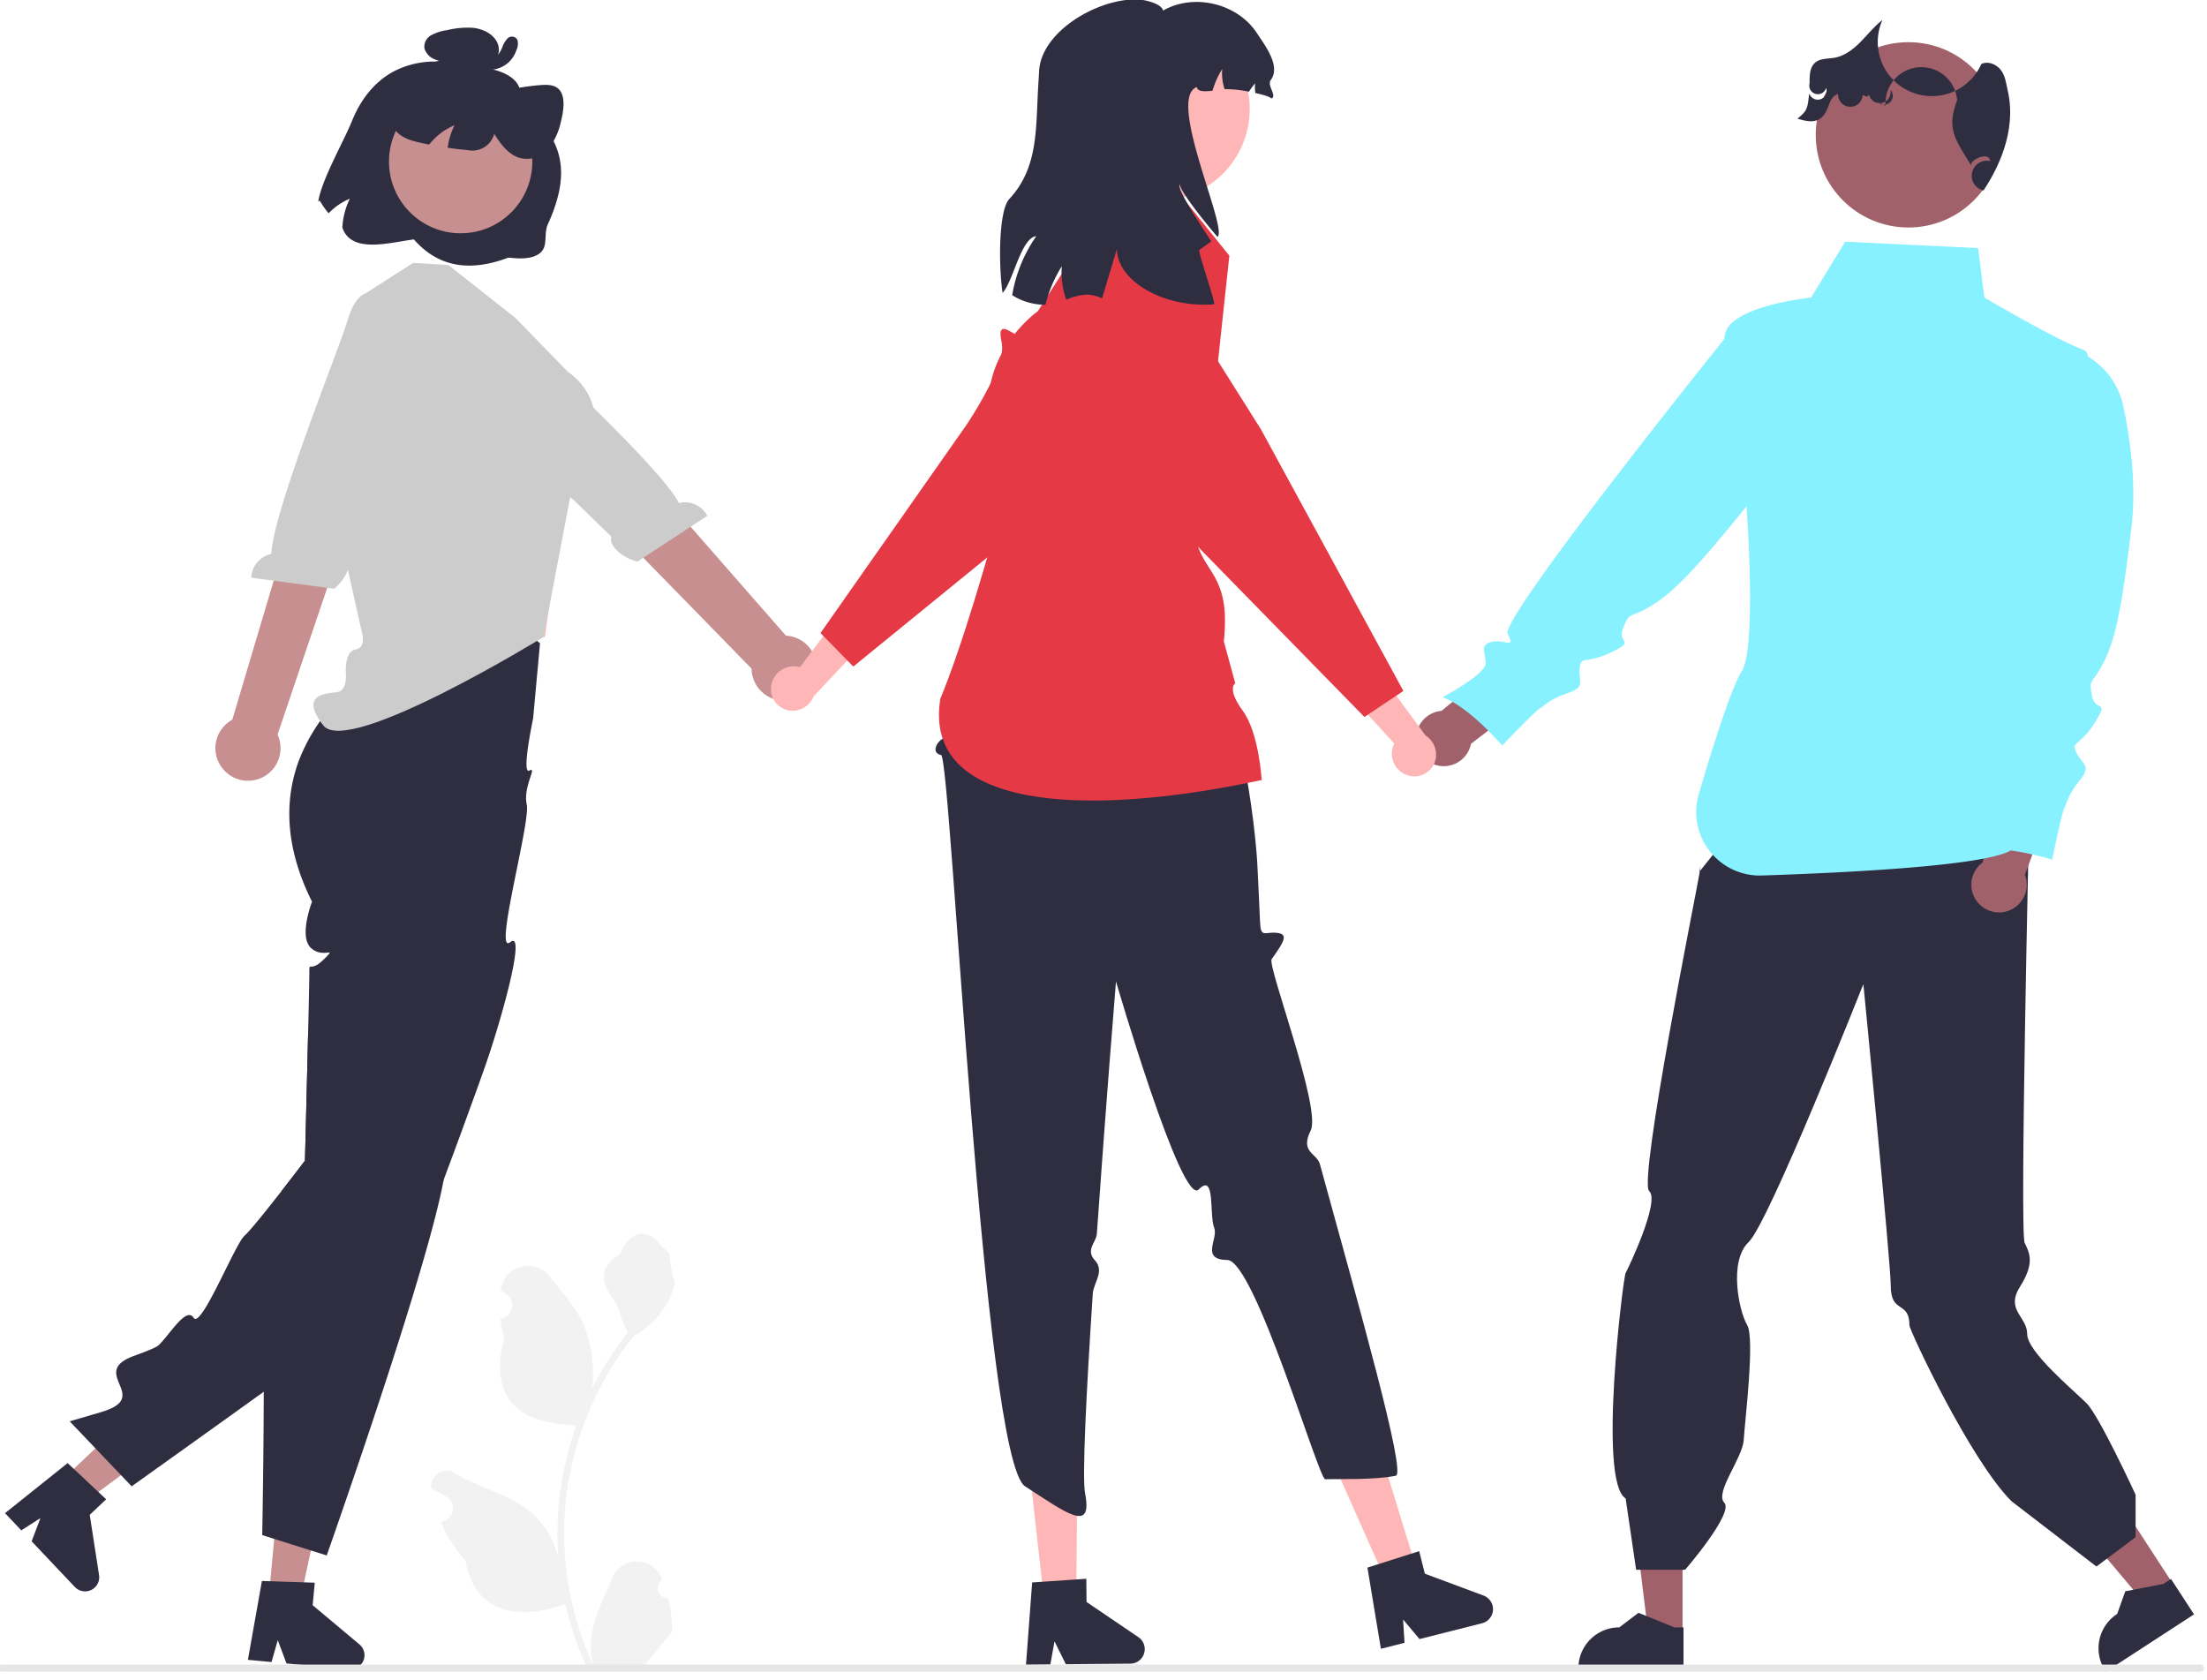 <svg xmlns:dc="http://purl.org/dc/elements/1.1/" xmlns:cc="http://creativecommons.org/ns#" xmlns:rdf="http://www.w3.org/1999/02/22-rdf-syntax-ns#" xmlns:svg="http://www.w3.org/2000/svg" xmlns="http://www.w3.org/2000/svg" xmlns:sodipodi="http://sodipodi.sourceforge.net/DTD/sodipodi-0.dtd" xmlns:inkscape="http://www.inkscape.org/namespaces/inkscape" data-name="Layer 1" width="838" height="638.004" viewBox="0 0 838 638.004" id="svg64" sodipodi:docname="com-os-amigos.svg" inkscape:version="1.0.1 (3bc2e813f5, 2020-09-07)"><defs id="defs68"></defs><polygon points="657.065,425.184 677.424,456.495 669.306,461.773 645.084,432.974 " fill="#a0616a" id="polygon2" transform="matrix(1.341,0,0,1.341,-83.001,-10.219)"></polygon><path d="m 833.071,612.965 -33.471,21.764 -0.275,-0.423 a 15.54,15.54 0 0 1 4.556,-21.499 l 8.2e-4,-4.9e-4 3.098,-8.614 14.423,-2.779 2.922,-1.9 z" fill="#2f2e41" id="path4" style="stroke-width:1.341"></path><polygon points="538.309,432.978 538.307,470.326 528.625,470.325 524.019,432.977 " fill="#a0616a" id="polygon6" transform="matrix(1.341,0,0,1.341,-83.001,-10.219)"></polygon><path d="m 639.231,633.948 -39.924,-0.001 v -0.505 a 15.54,15.54 0 0 1 15.54,-15.539 h 9.8e-4 l 7.293,-5.533 13.606,5.533 3.485,9e-5 z" fill="#2f2e41" id="path8" style="stroke-width:1.341"></path><path d="m 773.159,314.077 -116.423,2.56 -11.54,14.425 c 0,0 0.998,-5.086 0.11,0.5 -0.888,5.586 -23.349,116.961 -19.103,120.696 4.246,3.735 -8.051,29.525 -8.954,31.098 -0.903,1.573 -10.637,79.203 0,85.586 l 3.996,27.097 h 18.592 c 0,0 18.625,-21.554 14.877,-25.461 -3.748,-3.907 6.972,-16.9 7.382,-23.867 0.41,-6.967 4.324,-38.567 1.291,-43.634 -3.033,-5.067 -7.132,-24.081 0.561,-31.453 7.693,-7.371 43.574,-97.956 43.574,-97.956 0,0 10.427,106.196 10.402,114.535 -0.032,10.844 7.089,5.477 7.089,14.997 0,1.923 23.188,51.357 38.772,66.809 l 32.227,24.79 14.874,-11.155 v -16.113 c 0,0 -13.784,-29.897 -18.592,-34.706 -4.808,-4.808 -22.563,-19.527 -22.563,-26.259 0,-6.732 -8.358,-9.077 -2.736,-18.002 5.621,-8.925 3.698,-12.772 1.775,-16.618 -1.923,-3.847 1.724,-161.455 1.724,-161.455 z" fill="#2f2e41" id="path10" style="stroke-width:1.341"></path><circle cx="724.614" cy="51.197" r="35.18" fill="#a0616a" id="circle12" style="stroke-width:1.341"></circle><path d="m 752.719,327.523 9.903,-29.81 17.819,3.281 -11.591,31.145 a 10.515,10.515 0 1 1 -16.13,-4.616 z" fill="#a0616a" id="path14" style="stroke-width:1.341"></path><path d="m 547.34,269.913 24.264,-19.949 13.33,12.271 -26.404,20.179 a 10.515,10.515 0 1 1 -11.19,-12.501 z" fill="#a0616a" id="path16" style="stroke-width:1.341"></path><path d="m 682.491,45.043 c 3.793,1.178 7.449,1.872 9.916,-1.239 2.467,-3.111 1.822,-6.668 5.491,-8.168 a -12.977,12.977 0 0 1 9.371,0.434 c 0.533,0.198 1.054,0.421 1.562,0.644 0.285,-0.248 0.57,-0.483 0.88,-0.707 a -11.178,11.178 0 0 1 8.044,-1.958 -10.968,10.968 0 0 0 -4.871,4.648 c 1.016,0.508 2.045,1.016 3.086,1.45 a -30.433,30.433 0 0 0 27.157,-2.058 c -4.066,10.709 -0.905,14.527 5.057,24.306 l 0.236,0.57 c -0.595,-2.566 7.201,-5.528 7.201,-1.81 a -44.417,44.417 0 0 1 -2.479,11.155 c 7.648,-11.515 12.159,-24.988 9.197,-37.916 -0.632,-2.714 -0.917,-5.627 -2.64,-7.834 -1.723,-2.194 -4.896,-3.483 -7.4,-2.243 A -23.325,23.325 0 0 0 714.767,7.585 c -3.099,2.392 -5.54,5.528 -8.305,8.317 -2.764,2.789 -6.036,5.33 -9.904,6.024 -2.454,0.434 -5.218,0.174 -7.177,1.723 -2.268,1.797 -2.293,4.958 -2.281,7.995 a -11.166,11.166 0 0 1 6.284,1.723 -10.926,10.926 0 0 0 -6.346,2.231 -0.682,0.682 0 0 0 -0.099,0.074 c -0.669,5.107 -0.397,6.185 -4.45,9.371 z" fill="#2f2e41" id="path18" style="stroke-width:1.341"></path><path d="m 806.267,154.356 a 29.117,29.117 0 0 0 -13.486,-18.996 c -0.256,-1.313 -0.712,-2.153 -1.411,-2.402 -9.999,-3.555 -37.914,-19.977 -37.914,-19.977 l -2.34,-18.779 -50.514,-2.427 -12.926,21.206 c 0,0 -33.483,3.366 -32.862,15.623 -8.109,10.114 -44.205,55.307 -65.84,85.194 -10.34,14.284 -17.381,25.076 -16.477,26.863 3.045,6.018 -1.233,1.958 -6.018,3.045 -4.785,1.087 -2.465,3.915 -2.357,8.084 0.109,4.169 -16.35,12.941 -16.35,12.941 10.042,3.589 22.62,18.344 22.62,18.344 0,0 12.181,-12.833 14.392,-14.174 2.211,-1.341 3.444,-3.299 10.441,-5.727 6.997,-2.429 4.06,-4.278 4.568,-9.425 0.508,-5.148 2.211,-1.341 12.036,-6.09 9.824,-4.749 1.849,-2.936 4.568,-9.425 2.719,-6.489 1.849,-2.936 10.694,-8.301 5.317,-3.225 10.597,-7.96 17.945,-16.134 4.877,-5.425 10.663,-12.361 17.981,-21.385 0.05,-0.061 0.097,-0.125 0.146,-0.186 0.492,7.315 0.87,14.633 1.096,21.572 0.64,19.714 0.029,36.338 -2.84,40.916 -4.028,6.425 -10.845,27.928 -16.388,46.808 a 24.128,24.128 0 0 0 23.946,30.901 c 34.381,-1.134 84.692,-3.756 94.497,-9.511 a 108.63,108.63 0 0 1 15.765,3.465 c 0,0 3.47,-17.35 4.627,-19.663 1.157,-2.313 1.157,-4.627 5.783,-10.41 4.627,-5.783 1.157,-5.783 -1.157,-10.41 -2.313,-4.627 1.157,-2.313 6.94,-11.566 5.783,-9.253 0,-3.47 -1.157,-10.41 -1.157,-6.94 0,-3.47 4.627,-12.723 3.834,-7.667 6.079,-17.727 8.71,-37.397 0.544,-4.069 1.105,-8.539 1.699,-13.495 1.965,-16.373 -0.52,-33.858 -3.046,-45.946 z" fill="#6c63ff" id="path20" style="fill:#87f1ff;fill-opacity:1;stroke-width:1.341"></path><path d="m 253.695,606.836 a 3.764,3.764 0 0 1 -2.728,-6.524 l 0.258,-1.025 q -0.051,-0.123 -0.103,-0.246 a 10.109,10.109 0 0 0 -18.646,0.069 c -3.05,7.345 -6.933,14.703 -7.889,22.469 a 29.905,29.905 0 0 0 0.525,10.285 119.896,119.896 0 0 1 -10.906,-49.797 115.717,115.717 0 0 1 0.718,-12.91 q 0.595,-5.271 1.65,-10.467 a 121.285,121.285 0 0 1 24.052,-51.404 32.277,32.277 0 0 0 13.424,-13.928 24.623,24.623 0 0 0 2.239,-6.728 c -0.653,0.086 -2.464,-9.867 -1.971,-10.478 -0.911,-1.382 -2.541,-2.069 -3.536,-3.418 -4.947,-6.707 -11.762,-5.536 -15.32,3.578 -7.601,3.836 -7.674,10.198 -3.011,16.317 2.967,3.893 3.375,9.16 5.978,13.328 -0.268,0.343 -0.546,0.675 -0.814,1.018 A 122.069,122.069 0 0 0 224.874,527.16 50.744,50.744 0 0 0 221.844,503.59 c -2.9,-6.995 -8.335,-12.887 -13.121,-18.934 -5.749,-7.264 -17.538,-4.094 -18.551,5.114 q -0.015,0.134 -0.029,0.267 1.066,0.602 2.088,1.277 a 5.106,5.106 0 0 1 -2.059,9.292 l -0.104,0.016 a 50.805,50.805 0 0 0 1.339,7.596 c -6.14,23.746 7.116,32.395 26.045,32.783 0.418,0.214 0.825,0.429 1.243,0.632 a 124.597,124.597 0 0 0 -6.707,31.562 118.177,118.177 0 0 0 0.086,19.081 l -0.032,-0.225 a 31.227,31.227 0 0 0 -10.66,-18.031 c -8.203,-6.739 -19.793,-9.22 -28.643,-14.637 a 5.86,5.86 0 0 0 -8.976,5.701 q 0.018,0.118 0.036,0.237 a 34.299,34.299 0 0 1 3.846,1.853 q 1.066,0.602 2.088,1.277 a 5.106,5.106 0 0 1 -2.059,9.292 l -0.104,0.016 c -0.075,0.011 -0.139,0.021 -0.214,0.032 a 50.848,50.848 0 0 0 9.353,14.645 c 3.839,20.729 20.33,22.696 37.969,16.66 h 0.011 a 124.559,124.559 0 0 0 8.367,24.427 h 29.891 c 0.107,-0.332 0.204,-0.675 0.3,-1.007 a 33.961,33.961 0 0 1 -8.271,-0.493 c 2.218,-2.721 4.435,-5.464 6.653,-8.185 a 1.857,1.857 0 0 0 0.139,-0.161 c 1.125,-1.393 2.261,-2.775 3.385,-4.167 l 6.1e-4,-10e-4 a 49.746,49.746 0 0 0 -1.458,-12.672 z" fill="#f2f2f2" id="path22" style="stroke-width:1.341"></path><polygon points="105.276,402.234 79.642,426.488 85.793,432.989 114.354,411.829 " fill="#c78f8f" id="polygon24" transform="matrix(1.341,0,0,1.341,-83.001,-10.219)"></polygon><path d="m 37.3,566.447 -9.337,-8.771 -2.293,-2.148 -23.77,19.004 6.183,6.535 7.278,-4.668 -3.344,8.827 16.394,17.327 a 5.363,5.363 0 0 0 9.199,-4.5 l -3.538,-22.89 6.235,-5.896 z" fill="#2f2e41" id="path26" style="stroke-width:1.341"></path><path d="m 205.04,244.251 -2.615,28.546 c 0,0 -4.564,21.507 -1.404,19.764 3.16,-1.743 -2.506,6.103 -1.014,12.906 1.492,6.804 -12.747,57.54 -6.298,52.284 6.45,-5.256 -3.727,31.054 -10.164,48.967 -1.971,5.537 -3.996,11.142 -6.034,16.707 -0.402,1.127 -0.805,2.239 -1.22,3.366 -2.642,7.24 -5.283,14.373 -7.817,21.104 -0.362,0.939 -0.711,1.877 -1.059,2.803 -0.014,0.026 -0.014,0.053 -0.027,0.053 -8.34,21.949 -15.487,39.219 -18.343,42.076 -1.488,1.488 -25.1,18.544 -48.9,35.626 -24.979,17.927 -50.16,35.894 -50.16,35.894 L 26.469,539.675 c 0,0 0.563,-0.161 1.622,-0.483 1.958,-0.564 5.578,-1.623 10.325,-3.031 19.79,-5.833 -5.35,-14.91 12.617,-21.4 5.068,-1.823 8.447,-3.245 9.211,-3.996 4.465,-4.358 10.459,-14.749 13.288,-10.391 2.829,4.358 15.661,-28.023 19.361,-31.228 1.984,-1.73 8.461,-9.815 14.012,-16.921 4.773,-6.114 8.876,-11.517 8.876,-11.517 0,0 0.081,-2.896 0.201,-7.509 0.175,-6.825 0.429,-17.431 0.698,-28.05 -0.014,-0.014 -0.014,-0.014 0,-0.014 0.094,-3.996 0.187,-7.991 0.282,-11.786 0.067,-2.936 0.134,-5.765 0.201,-8.38 0.174,-7.83 0.295,-13.757 0.295,-15.232 0,-4.84 0,-1.072 3.821,-3.996 a 17.281,17.281 0 0 0 1.622,-1.448 19.563,19.563 0 0 0 2.253,-2.4 c 0.282,-0.603 -1.475,0.215 -3.755,-0.241 a 6.818,6.818 0 0 1 -3.298,-1.69 c -4.8,-4.317 0.376,-17.591 0.376,-17.591 -10.915,-21.829 -10.123,-39.729 -5.015,-53.526 a 68.661,68.661 0 0 1 17.712,-25.944 64.096,64.096 0 0 1 9.695,-7.603 l 0.335,-1.81 3.687,-19.965 a 44.488,44.488 0 0 1 6.1,-2.775 42.349,42.349 0 0 1 20.461,-2.038 61.071,61.071 0 0 1 19.59,6.342 72.494,72.494 0 0 1 13.998,9.198 z" fill="#2f2e41" id="path28" style="stroke-width:1.341"></path><polygon points="141.287,424.52 138.02,459.658 146.931,460.487 154.44,425.743 " fill="#c78f8f" id="polygon30" transform="matrix(1.341,0,0,1.341,-83.001,-10.219)"></polygon><path d="m 136.47,624.361 -17.753,-14.87 0.805,-8.554 -4.129,-0.134 -12.791,-0.416 h -0.014 l -3.137,-0.107 -5.323,29.954 8.97,0.831 2.373,-8.313 3.312,8.85 4.747,0.443 18.999,1.77 c 0.161,0.013 0.335,0.027 0.496,0.027 a 5.327,5.327 0 0 0 3.996,-1.796 5.251,5.251 0 0 0 1.354,-3.084 5.357,5.357 0 0 0 -1.904,-4.599 z" fill="#2f2e41" id="path32" style="stroke-width:1.341"></path><path d="m 168.476,447.895 c -4.546,24.738 -23.787,82.742 -35.424,116.692 -5.297,15.513 -8.997,26.012 -8.997,26.012 l -6.034,-1.904 h -0.014 l -10.204,-3.219 -3.714,-1.18 h -0.014 l -4.505,-1.434 c 0,0 0.523,-27.702 0.577,-54.411 0.04,-11.196 -0.014,-22.231 -0.228,-30.973 -0.242,-9.533 -0.657,-16.358 -1.341,-17.712 -2.83,-5.551 1.904,-6.141 6.905,-7.536 5.014,-1.408 1.099,-3.526 -0.845,-8.031 -1.313,-3.004 1.274,-7.013 3.111,-9.292 a 22.394,22.394 0 0 1 1.622,-1.837 c 0,0 -0.885,-0.308 -2.467,-0.845 4.773,-6.114 8.876,-11.517 8.876,-11.517 0,0 0.081,-2.896 0.201,-7.509 0.175,-6.825 0.429,-17.431 0.698,-28.05 -0.014,-0.014 -0.014,-0.014 0,-0.014 0.094,-3.996 0.187,-7.991 0.282,-11.786 7.669,5.886 15.124,11.652 21.882,16.989 a 0.068,0.068 0 0 1 0.027,0.054 c 16.237,12.831 28.426,23.129 30.142,26.401 0.778,1.475 0.509,5.417 -0.536,11.102 z" fill="#2f2e41" id="path34" style="stroke-width:1.341"></path><path d="M 835.674,634.723 H 0.647 a 1.159,1.341 0 0 1 0,-2.682 H 835.674 a 1.159,1.341 0 1 1 0,2.682 z" fill="#e6e6e6" id="path36" style="stroke-width:1.246"></path><polygon points="166.789,171.18 165.687,193.973 216.172,187.975 220.915,153.798 214.871,153.858 164.915,153.798 " fill="#ffb6b6" id="polygon38" transform="matrix(1.341,0,0,1.341,-83.001,-10.219)"></polygon><path d="m 195.7,120.72 -25.476,-20.112 v 0 l -13.373,-0.778 -19.843,12.712 -4.859,24.788 -11.491,27.914 16.855,75.33 c 0,0 1.581,5.406 -2.562,6.055 -4.143,0.649 -3.646,8.617 -3.646,8.617 0,0 0.844,6.906 -3.179,7.514 -4.022,0.608 -14.748,0.608 -5.363,12.676 9.386,12.067 83.621,-33.574 83.621,-33.574 l 10.782,-56.575 c 0,0 20.91,-28.085 -1.608,-44.17 z" fill="#6c63ff" id="path40" style="fill:#cccccc;stroke-width:1.341"></path><path d="m 84.487,291.754 a 12.279,12.279 0 0 1 3.705,-18.459 l 32.044,-107.54 20.037,10.088 -34.897,103.076 a 12.345,12.345 0 0 1 -20.89,12.836 z" fill="#c78f8f" id="path42" style="stroke-width:1.341"></path><path d="m 141.61,111.547 c 0,0 -5.728,-3.044 -9.646,10.129 -3.136,10.546 -28.587,73.36 -28.912,88.632 a 9.646,9.646 0 0 0 -7.638,9.028 l 31.468,4.217 c 5.499,-4.638 6.941,-10.902 4.814,-12.761 l 6.832,-18.66 28.504,-59.371 -21.243,-19.087 z" fill="#6c63ff" id="path44" style="fill:#cccccc;stroke-width:1.341"></path><path d="m 309.751,256.405 a 12.279,12.279 0 0 0 -11.324,-15.042 l -73.509,-83.953 -15.593,18.606 76.04,77.849 a 12.345,12.345 0 0 0 24.386,2.54 z" fill="#c78f8f" id="path46" style="stroke-width:1.341"></path><path d="m 180.316,118.622 c 0,0 3.848,-5.222 13.077,4.961 7.388,8.152 57.5,53.784 64.397,67.414 a 9.646,9.646 0 0 1 10.791,4.838 l -26.549,17.41 c -6.964,-1.804 -10.973,-6.828 -9.859,-9.424 l -14.23,-13.871 -51.375,-41.206 10.9,-26.397 z" fill="#6c63ff" id="path48" style="fill:#cccccc;stroke-width:1.341"></path><path d="m 534.288,294.305 a 8.618,8.618 0 0 1 -5.405,-10.736 8.266,8.266 0 0 1 0.537,-1.257 l -20.302,-22.176 7.628,-14.261 24.527,33.385 a 8.594,8.594 0 0 1 3.601,9.855 8.225,8.225 0 0 1 -10.372,5.263 v 0 q -0.107,-0.035 -0.214,-0.073 z" fill="#ffb6b6" id="path50" style="stroke-width:1.341"></path><path d="m 404.129,125.867 a 25.342,25.342 0 0 0 -0.211,9.519 22.675,22.675 0 0 0 0.58,2.648 c 0.909,3.253 1.772,6.251 2.606,8.956 0.489,1.68 0.994,3.263 1.475,4.732 2.778,8.578 4.948,13.435 6.486,14.457 0.745,0.5 1.494,0.958 2.22,1.405 3.722,2.277 6.419,3.928 4.615,8.13 a 11.902,11.902 0 0 1 -0.93,1.728 23.923,23.923 0 0 1 -1.977,2.637 14.212,14.212 0 0 0 -1.132,1.489 c -0.449,0.665 -0.644,1.225 -0.402,1.732 0.306,0.624 1.151,0.934 2.967,1.022 0.288,0.013 0.619,0.031 0.973,0.029 0.115,0.008 0.234,0.003 0.366,0.004 0.234,0.003 0.498,0.005 0.767,-0.005 2.243,-0.043 5.138,1.138 8.236,2.941 9.142,5.325 19.916,16.043 20.047,16.177 l 67.268,68.782 1.311,-0.878 3.114,-2.092 1.077,-0.719 1.229,-0.826 5.35,-3.58 2.704,-1.807 -17.351,-31.856 -1.888,-3.463 -1.619,-2.988 -33.123,-60.831 -13.157,-20.913 -2.937,-4.659 -12.512,-19.87 a 25.285,25.285 0 0 0 -34.862,-7.956 q -0.284,0.179 -0.564,0.365 a 25.349,25.349 0 0 0 -10.724,15.689 z" fill="#6c63ff" id="path52" style="fill:#e63946;fill-opacity:1;stroke-width:1.341"></path><polygon points="366.942,423.734 366.636,459.976 357.445,459.898 353.376,423.619 " fill="#ffb6b6" id="polygon54" transform="matrix(1.341,0,0,1.341,-83.001,-10.219)"></polygon><path d="m 391.909,600.843 3.218,-0.214 13.127,-0.898 4.224,-0.282 0.08,8.809 19.684,13.355 a 5.511,5.511 0 0 1 -3.057,10.069 l -24.497,0.202 -4.291,-8.689 -1.569,8.742 -9.252,0.08 z" fill="#2f2e41" id="path56" style="stroke-width:1.341"></path><polygon points="452.759,418.617 463.407,453.26 454.622,455.961 439.792,422.603 " fill="#ffb6b6" id="polygon58" transform="matrix(1.341,0,0,1.341,-83.001,-10.219)"></polygon><path d="m 519.214,595.204 3.079,-0.974 12.53,-3.982 4.041,-1.277 2.165,8.552 22.282,8.308 a 5.514,5.514 0 0 1 -0.57,10.51 l -23.76,6 -6.224,-7.437 0.536,8.866 -8.966,2.259 z" fill="#2f2e41" id="path60" style="stroke-width:1.341"></path><path d="m 383.805,197.505 -23.518,68.347 -0.777,5.469 c -5.926,5.627 1.518,7.48 -1.273,8.964 -2.791,1.484 -4.668,5.643 -0.907,6.386 3.761,0.743 15.889,267.324 31.886,277.675 15.997,10.351 25.732,17.838 22.794,2.682 -1.184,-6.106 0.491,-38.846 2.912,-75.767 0.274,-4.184 4.61,-8.613 0.849,-12.682 -3.761,-4.068 0.463,-6.745 0.7,-10.121 3.374,-48.212 7.27,-95.81 7.27,-95.81 0,0 24.932,85.621 31.406,78.993 6.474,-6.628 3.912,9.691 5.89,14.567 1.653,4.075 -5.401,12.079 4.966,12.202 10.367,0.123 34.714,83.348 37.184,83.254 4.893,-0.187 18.648,0.34 26.816,-1.341 4.034,-0.83 -13.871,-63.84 -28.823,-118.251 -1.192,-4.339 -7.681,-4.44 -3.508,-12.817 4.173,-8.377 -16.592,-62.582 -14.81,-65.089 4.73,-6.654 6.531,-9.546 1.866,-9.982 -4.664,-0.436 -6.043,2.123 -6.295,-4.332 -0.252,-6.455 -1.057,-22.372 -1.057,-22.372 0,0 -3.379,-62.95 -27.039,-97.729 l -2.018,-20.665 z" fill="#2f2e41" id="path62" style="stroke-width:1.341"></path><path d="m 442.56,67.013 -31.188,4.441 -1.882,22.583 -15.39,24.075 c 0,0 -34.21,24.074 -10.351,62.105 -9.079,32.761 -18.106,64.179 -26.712,85.125 -6.704,41.566 53.355,45.549 122.015,30.839 0,0 -0.947,-17.773 -7.177,-26.317 -6.231,-8.544 -2.839,-10.41 -2.839,-10.41 l -4.354,-15.963 c 2.464,-23.074 -5.855,-25.144 -9.765,-35.805 L 466.786,97.076 Z" fill="#6c63ff" id="path64" style="fill:#e63946;fill-opacity:1;stroke-width:1.341"></path><path d="m 292.838,260.349 a 8.618,8.618 0 0 1 9.56,-7.287 8.271,8.271 0 0 1 1.334,0.297 l 18.066,-24.033 15.42,4.876 -28.308,30.246 a 8.594,8.594 0 0 1 -9.025,5.352 8.225,8.225 0 0 1 -7.08,-9.228 v 0 q 0.015,-0.112 0.033,-0.224 z" fill="#ffb6b6" id="path66" style="stroke-width:1.341"></path><path d="m 453.307,110.719 c -0.443,-0.55 -0.925,-1.086 -1.434,-1.609 a 25.251,25.251 0 0 0 -27.929,-5.685 c -0.456,0.187 -0.912,0.402 -1.354,0.617 -16.023,7.87 -24.671,13.113 -25.717,15.567 -0.362,0.831 -0.67,1.649 -0.979,2.44 -0.295,0.778 -0.577,1.515 -0.871,2.185 -1.233,2.87 -2.655,4.653 -6.275,3.848 a 14.488,14.488 0 0 1 -3.446,-1.327 c -0.496,-0.242 -0.952,-0.496 -1.381,-0.738 -1.555,-0.858 -2.682,-1.474 -3.446,-0.911 -0.737,0.549 -0.764,1.944 -0.094,5.175 a 10.792,10.792 0 0 1 -0.107,4.062 46.184,46.184 0 0 1 -4.13,11.196 147.793,147.793 0 0 1 -9.359,16.063 l -31.898,45.481 -2.159,3.07 -2.36,3.366 -18.825,26.843 1.113,1.139 4.666,4.76 1.032,1.059 0.939,0.965 2.427,2.481 2.279,2.32 50.858,-41.431 5.672,-4.626 10.164,-8.286 20.823,-16.961 39.407,-36.471 a 25.08,25.08 0 0 0 8.112,-17.9 c 0,-0.228 0.014,-0.443 0.014,-0.67 a 25.06,25.06 0 0 0 -5.739,-16.022 z" fill="#6c63ff" id="path68" style="fill:#e63946;fill-opacity:1;stroke-width:1.341"></path><circle cx="-439.67" cy="41.341" r="34.85" fill="#ffb6b6" id="circle70" transform="scale(-1,1)" style="stroke-width:1.341"></circle><path d="m 393.485,89.666 a 55.027,55.027 0 0 0 -9.159,22.398 23.135,23.135 0 0 0 12.632,3.646 c 0.152,-0.586 0.304,-1.172 0.477,-1.758 a 50.292,50.292 0 0 1 5.73,-12.87 30.296,30.296 0 0 0 1.715,12.719 22.32,22.32 0 0 1 7.488,-1.932 13.604,13.604 0 0 1 6.077,1.432 c 2.192,-7.271 4.211,-13.956 5.643,-18.752 0.043,12.024 17.667,22.507 36.897,20.988 0.695,-0.434 -6.273,-20.206 -5.6,-20.662 1.541,-1.02 3.039,-2.127 4.536,-3.212 -6.294,-9.723 -13.131,-20.141 -11.959,-21.704 -0.087,1.932 6.815,11.221 14.325,19.989 4.167,-3.06 -19.512,-52.849 -7.813,-56.886 0.195,1.758 2.778,1.758 5.925,1.389 a 32.112,32.112 0 0 1 3.668,-8.226 19.321,19.321 0 0 0 0.912,7.618 44.368,44.368 0 0 1 9.246,0.977 29.635,29.635 0 0 1 2.322,-3.169 18.871,18.871 0 0 0 0.108,3.668 c 3.104,0.673 5.665,1.454 6.034,2.084 2.431,-0.89 -1.715,-4.905 -0.195,-6.989 3.863,-5.209 -1.867,-12.805 -5.491,-18.188 C 469.557,1.201 453.214,-2.619 441.646,4 441.125,2.199 438.455,1.005 435.026,0.202 a 17.959,17.959 0 0 0 -4.428,-0.412 c -14.759,0.26 -35.247,12.436 -36.05,27.173 -0.065,1.476 -0.174,3.082 -0.282,4.796 -1.042,16.495 0.239,31.71 -11.026,43.777 -4.08,4.362 -4.124,25.025 -2.561,35.66 4.059,-4.276 6.946,-20.901 12.806,-21.53 z" fill="#2f2e41" id="path72" style="stroke-width:1.341"></path><path d="m 133.695,45.832 c -3.061,7.624 -11.698,22.617 -12.867,30.796 l 0.526,-0.518 a 36.926,36.926 0 0 0 3.413,4.88 23.717,23.717 0 0 1 8.054,-5.538 28.391,28.391 0 0 0 -2.828,10.894 c 3.259,10.216 18.326,5.667 27.154,4.551 8.816,10.084 20.545,12.715 35.903,6.918 4.296,0.442 9.104,0.711 12.114,-1.828 3.01,-2.538 1.217,-7.239 2.837,-10.794 11.536,-25.324 0.89,-34.461 -8.155,-45.944 -1.99,-2.527 -1.982,-6.298 -4.404,-8.709 -3.361,-3.342 -8.512,-4.37 -13.261,-5.193 a 7.197,7.197 0 0 0 6.322,-3.129 6.493,6.493 0 0 0 -0.086,-6.777 c -1.699,-2.816 -5.228,-4.454 -8.633,-4.863 a 32.783,32.783 0 0 0 -9.991,0.859 17.879,17.879 0 0 0 -6.05,1.934 4.951,4.951 0 0 0 -2.578,5.018 6.414,6.414 0 0 0 3.793,4.088 16.789,16.789 0 0 0 4.288,1.174 33.638,33.638 0 0 0 -19.731,3.454 c -7.612,4.06 -12.748,11.106 -15.82,18.726 z" fill="#2f2e41" id="path74" style="stroke-width:1.341"></path><circle cx="174.911" cy="61.366" r="27.209" fill="#c78f8f" id="circle76" style="stroke-width:1.341"></circle><path d="m 148.729,46.777 c 1.578,4.768 6.086,6.304 10.253,7.263 1.314,0.306 2.636,0.592 3.97,0.845 0.492,-0.615 1.016,-1.219 1.563,-1.789 a 23.717,23.717 0 0 1 8.054,-5.538 27.949,27.949 0 0 0 -2.588,8.543 q 3.779,0.548 7.599,0.896 a 8.591,8.591 0 0 0 10.09,-6.191 c 2.319,3.792 5.06,7.363 8.81,8.869 a 10.662,10.662 0 0 0 12.128,-3.628 25.673,25.673 0 0 0 4.395,-9.971 c 1.064,-4.222 1.655,-9.086 -0.434,-11.765 -1.674,-2.168 -4.56,-2.207 -7.224,-2.015 a 85.974,85.974 0 0 0 -17.36,3.147 l -0.479,1.078 c 0.973,-5.847 -1.138,-11.473 -5.044,-13.473 -2.635,-1.338 -5.805,-1.113 -8.885,-0.842 a 40.489,40.489 0 0 0 -11.602,2.244 22.285,22.285 0 0 0 -10.515,8.398 c -2.734,4.151 -4.092,9.812 -2.732,13.93 z" fill="#2f2e41" id="path78" style="stroke-width:1.341"></path><path d="m 187.518,21.346 c -0.268,-0.079 0.427,0.023 0.186,0.029 a 2.212,2.212 0 0 0 0.356,-0.05 c 0.02,-0.004 0.291,-0.09 0.111,-0.027 a 2.184,2.184 0 0 0 1.038,-0.677 9.048,9.048 0 0 0 1.483,-2.64 9.48,9.48 0 0 1 2.039,-3.401 2.333,2.333 0 0 1 3.723,0.568 5.433,5.433 0 0 1 -0.332,3.768 11.698,11.698 0 0 1 -1.719,3.333 10.697,10.697 0 0 1 -4.916,3.607 11.19,11.19 0 0 1 -7.033,0.201 1.7,1.7 0 0 1 -0.068,-3.11 l 3.844,-1.574 a 1.683,1.683 0 1 1 1.363,3.079 l -0.007,0.003 -3.844,1.573 -0.068,-3.11 a 6.694,6.694 0 0 0 1.471,0.252 5.636,5.636 0 0 0 1.594,-0.067 6.988,6.988 0 0 0 1.475,-0.36 9.615,9.615 0 0 0 0.898,-0.381 q 0.159,-0.077 0.316,-0.161 c -0.008,0.004 0.44,-0.256 0.244,-0.134 a 9.493,9.493 0 0 0 1.393,-1.085 3.827,3.827 0 0 0 0.418,-0.465 8.904,8.904 0 0 0 0.608,-0.843 8.745,8.745 0 0 0 0.893,-1.979 8.86,8.86 0 0 0 0.247,-0.889 3.644,3.644 0 0 1 0.089,-0.489 c 0.143,-0.383 -0.027,0.224 0.137,0.39 l 0.709,0.522 a 0.925,0.925 0 0 0 0.792,-0.127 q 0.126,-0.177 -0.055,0.059 a 5.494,5.494 0 0 0 -0.385,0.58 15.885,15.885 0 0 0 -0.688,1.458 16.005,16.005 0 0 1 -1.595,3.012 5.42,5.42 0 0 1 -5.937,2.27 1.697,1.697 0 0 1 -0.959,-2.179 1.718,1.718 0 0 1 2.179,-0.959 z" fill="#2f2e41" id="path80" style="stroke-width:1.341"></path></svg>